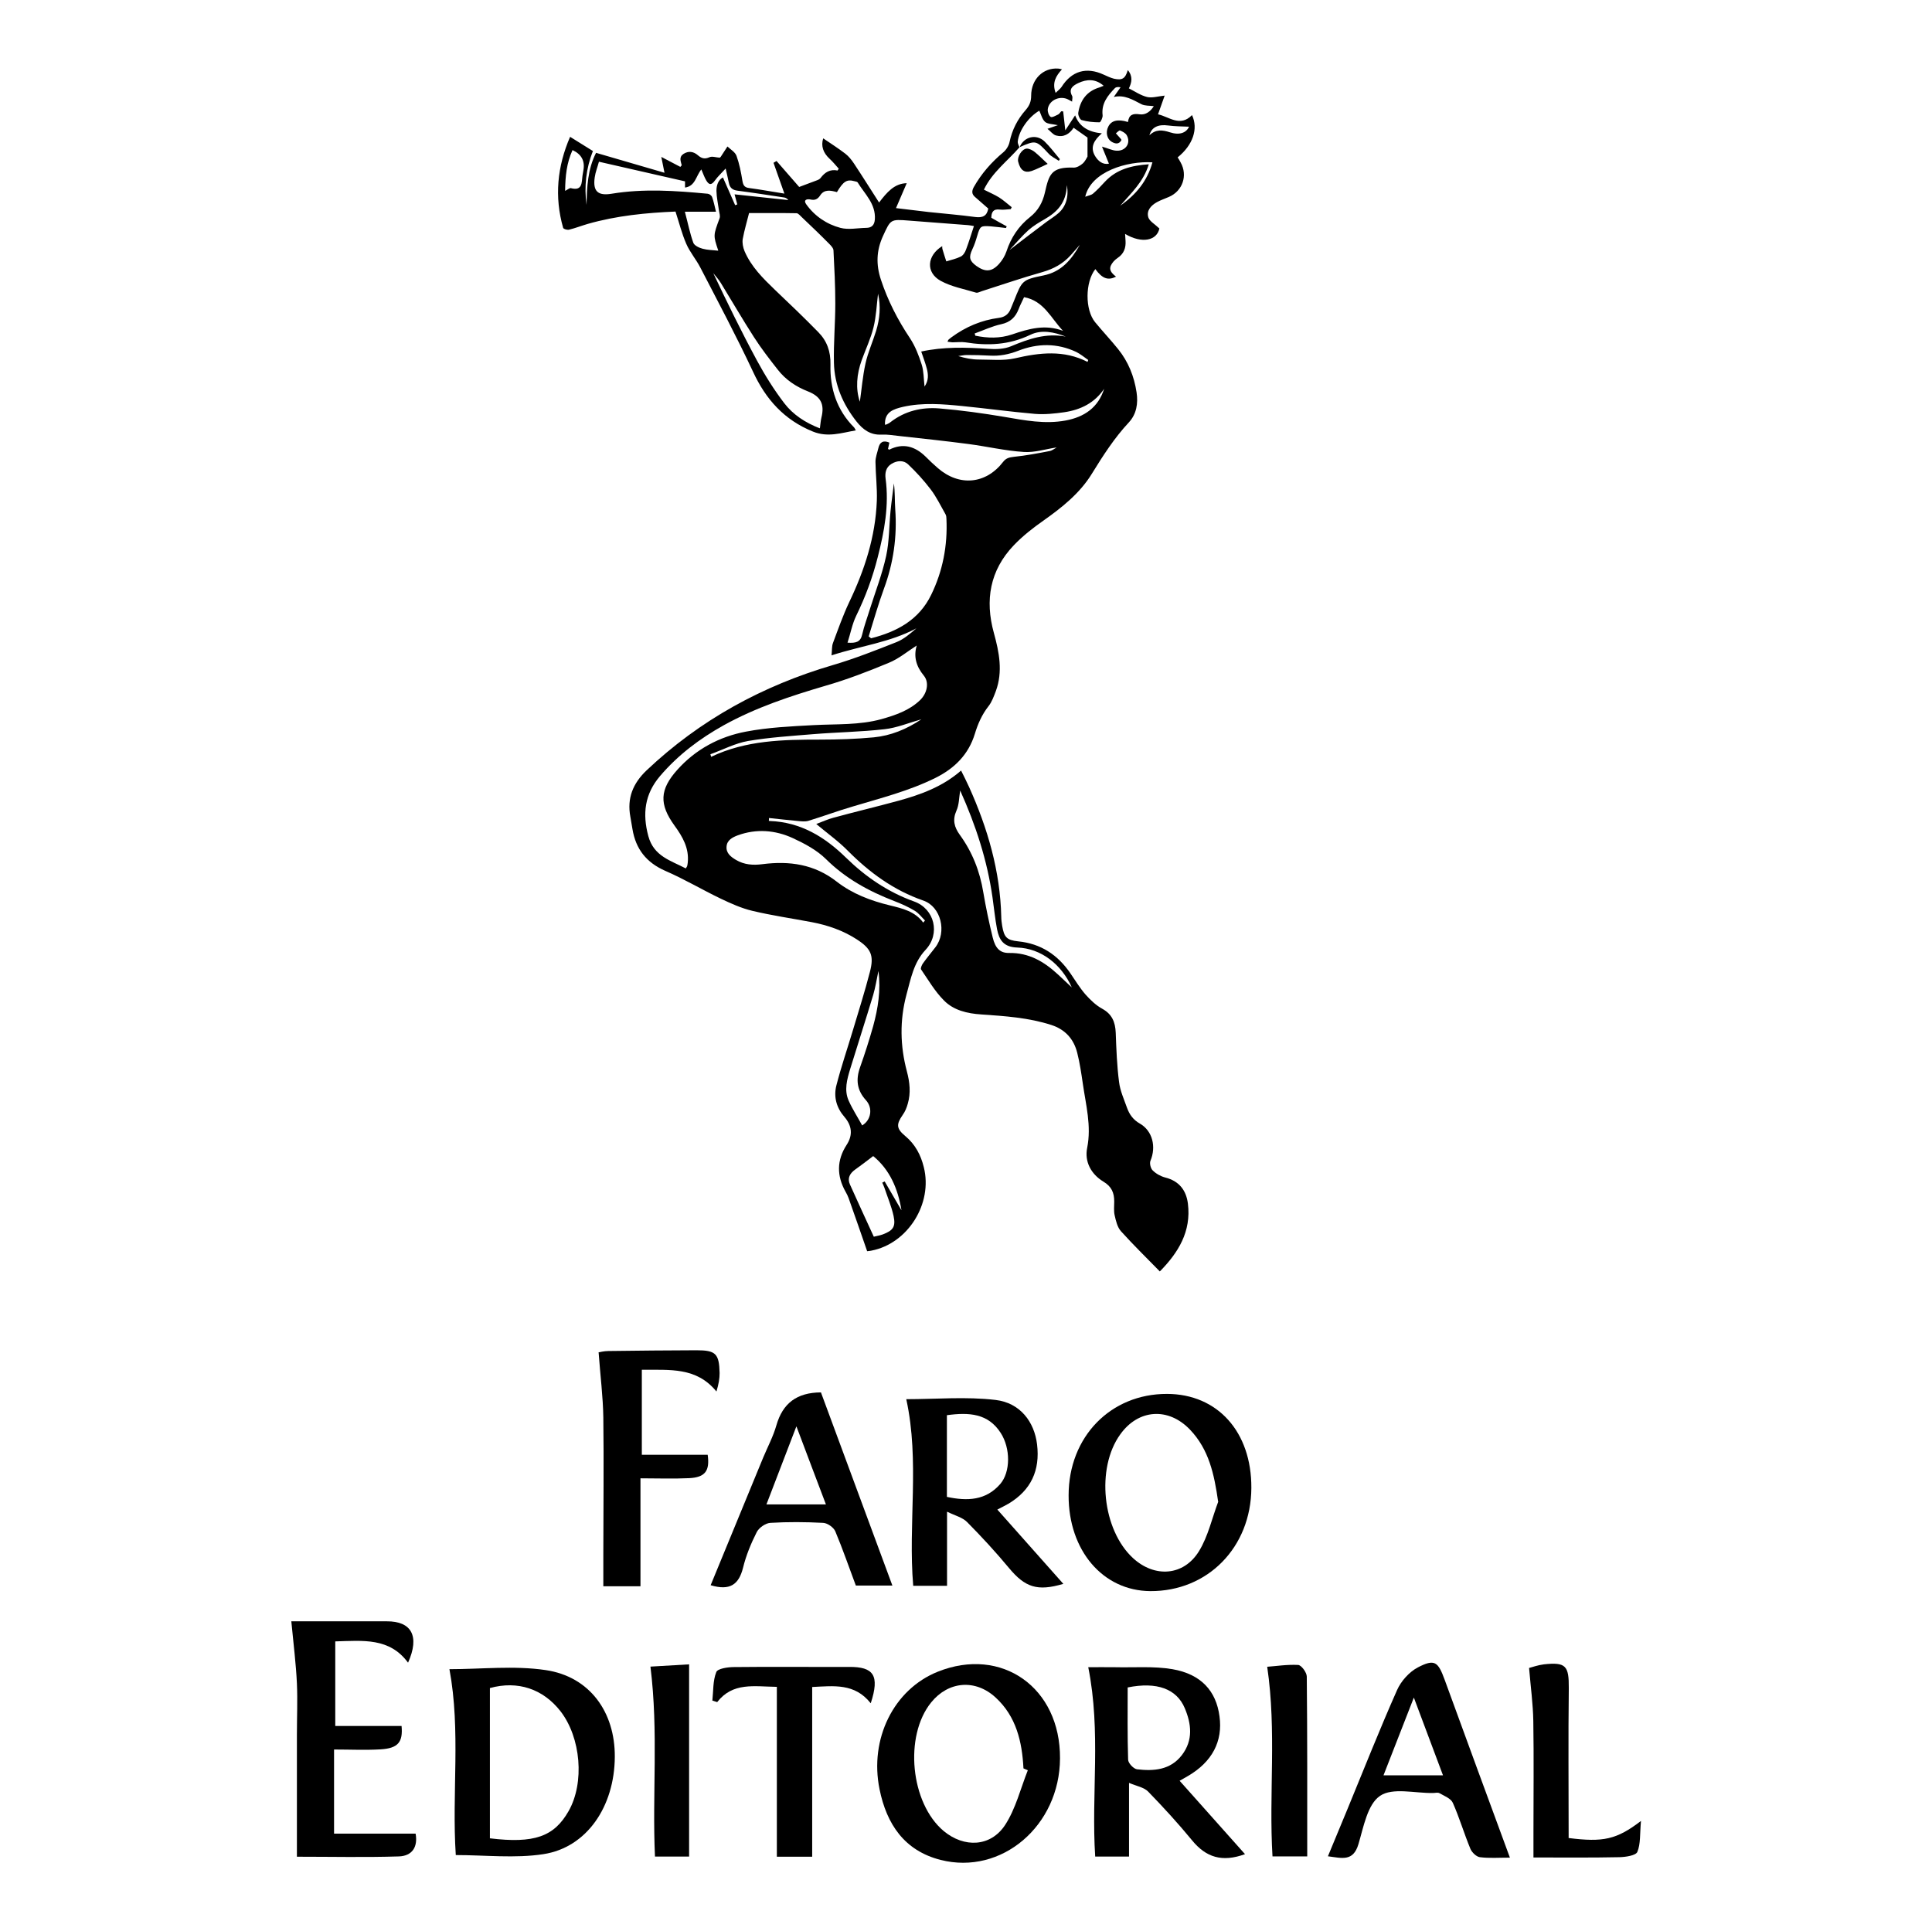 <?xml version="1.0" encoding="UTF-8"?>
<svg id="Camada_1" xmlns="http://www.w3.org/2000/svg" version="1.1" viewBox="0 0 1279.3 1279">
  <!-- Generator: Adobe Illustrator 29.2.1, SVG Export Plug-In . SVG Version: 2.1.0 Build 116)  -->
  <defs>
    <style>
      .st0 {
        display: none;
        fill: #d9d9d9;
      }
    </style>
  </defs>
  <rect class="st0" x=".3" width="1279" height="1279" rx="50.1" ry="50.1"/>
  <g>
    <g>
      <path d="M772.8,923.1c33.5.1,56,25.2,55.8,62.3-.2,39.3-28.9,68.5-66.9,68.3-31.4-.2-54.2-26.9-54.1-63.4,0-38.8,27.8-67.3,65.2-67.2ZM806.6,994.4c-2.6-18.2-6.1-34.5-18.6-47.6-14.3-15-34.2-13.7-46.2,3.1-16.2,22.4-11.9,63.3,8.5,82,14.3,13.1,33.5,11.8,43.6-4.6,6.1-9.9,8.6-21.8,12.8-32.9Z"/>
      <path d="M660.5,999.8c15,16.9,29.3,33,43.6,49.1-17.2,5.1-25.3,2.3-35.9-10.4-8.8-10.6-18.1-20.7-27.8-30.5-3-3.1-8-4.3-13.3-6.9v49.1h-22.4c-3.5-41.1,4.4-82.5-4.6-123.6,19.6,0,39.6-1.8,59.1.5,16.3,1.9,25.7,14.5,27.5,29.4,2.1,17.2-4,30.4-18.9,39.3-2.1,1.2-4.3,2.3-7.4,3.9ZM627,937.2v54.1c13.6,2.9,25.8,2.4,35.3-8.5,6.9-8,6.9-23.7.3-33.9-8.3-12.9-20.9-13.7-35.6-11.7Z"/>
      <path d="M396.3,895.6c.7-.1,3.6-.9,6.6-.9,19.4-.3,38.8-.4,58.3-.5,12.7,0,15,2.2,15.3,15.1,0,3.6-.6,7.3-2.1,12.2-13.3-16.3-30.8-14.2-49.4-14.4v56.3c13.8,0,28.7,0,43.6,0,1.5,10.6-1.6,15-12.3,15.5-10.5.5-21.1.1-32.2.1v71.5h-24.6c0-6.8,0-13.7,0-20.6,0-30.4.4-60.8,0-91.2-.2-13.8-2-27.7-3.1-42.9Z"/>
      <path d="M470.6,1049.7c11.7-28.4,23.2-56.4,34.7-84.3,3-7.2,6.7-14.1,8.8-21.5,4.2-14.6,13.5-21.7,29.5-21.8,15.6,42.1,31.3,84.6,47.3,127.9h-24.2c-4.4-11.7-8.6-24-13.6-35.9-1.1-2.6-5.2-5.5-8.1-5.6-11.6-.6-23.3-.7-34.9,0-3.2.2-7.5,3.2-9,6.1-3.8,7.5-7.1,15.5-9.1,23.7-2.8,11.1-8.7,15.3-21.4,11.5ZM527.3,944.7c-7.4,19.2-13.5,35.1-19.8,51.6h39.4c-6.4-17-12.5-32.9-19.5-51.6Z"/>
    </g>
    <g>
      <path d="M301.8,1228.5c-2.7-41.2,3.4-82.2-4.2-123.1,21.1,0,42.8-2.5,63.7.6,29.2,4.3,46,27.8,45.8,57.5-.2,32.8-18.5,60-47.3,64.4-18.8,2.9-38.5.6-58.1.6ZM324.3,1217.4c29.4,3.6,42.6-1.1,52.2-18,10.7-18.8,8.2-48.7-5.4-66.2-11.5-14.7-28.2-20.4-46.7-15.3v99.5Z"/>
      <path d="M701.9,1164.5c-.2,44.6-38.7,77.5-79.1,67.2-23.9-6.1-35.7-23.6-40.4-46.8-6.8-33.4,9.4-66.1,38.5-77.8,42.4-17,81.3,10.5,81,57.4ZM680.5,1172.3c-.9-.4-1.9-.8-2.8-1.2-.9-17.7-4.8-34.4-18.4-46.9-13.4-12.4-31.3-10.9-42.7,3.2-18.1,22.3-13.7,66.8,8.3,85.2,13.5,11.2,31.1,10.6,40.7-4.1,7-10.8,10.2-24.1,15-36.2Z"/>
      <path d="M747.6,1229.5h-22.4c-2.7-41.3,4-82.4-4.6-125.4,5.5,0,11.6-.1,17.7,0,12.7.3,25.6-.8,38,1.3,19.1,3.3,29,14.5,31.2,31.2,2.3,16.6-4.9,30.2-20.8,39.5-1.8,1-3.5,2-5.6,3.2,14.6,16.4,28.9,32.5,43.3,48.6-15.1,5.5-25.8,2.2-35.1-9.2-9.2-11.2-19-21.9-29.1-32.3-2.8-2.8-7.7-3.6-12.6-5.7v48.5ZM746.7,1117.5c0,16.1-.2,32,.3,47.8,0,2.3,3.6,6.1,5.9,6.4,11.1,1.3,22.1.5,29.7-9.4,7.6-9.9,6.3-20.7,1.9-31.1-5.4-12.8-18.5-17.6-37.8-13.7Z"/>
      <path d="M192.9,1073.7c19.3,0,39.7,0,60,0,1.1,0,2.1,0,3.2,0,16.3-.1,22,9.7,14.1,27.4-12.3-16.7-29.7-14.6-48.2-14.1v56h43.9c1,10.7-2.3,14.8-13.9,15.5-10.1.6-20.3.1-30.8.1v55.7h54c1.6,8.9-2.3,14.8-11.1,15.1-22.1.7-44.3.2-67.5.2,0-27.4,0-54.1,0-80.9,0-11.3.5-22.6,0-33.9-.6-12.8-2.2-25.5-3.7-41.1Z"/>
      <path d="M999.8,1230.2c-7.4,0-13.7.5-19.9-.3-2.3-.3-5.2-3.1-6.2-5.4-4.2-10.1-7.3-20.7-11.7-30.6-1.3-2.9-5.7-4.6-8.9-6.4-1.1-.6-2.8-.1-4.2-.1-12,.2-26.8-3.8-35.1,1.9-8.3,5.6-10.9,20.6-14.3,32-3.5,11.7-10.9,9.2-20.2,8,4.5-10.8,8.6-20.8,12.8-30.9,10.9-26.4,21.4-53.1,33-79.2,2.6-5.9,8-11.9,13.6-14.9,11.3-5.9,13.5-3.9,17.9,8.1,14.1,38.8,28.4,77.5,43.2,117.8ZM916.1,1175.7h39.4c-6.4-17.1-12.4-33.1-19.3-51.5-7.2,18.4-13.5,34.6-20.1,51.5Z"/>
      <path d="M576.5,1127.9c-10.6-13.3-24.2-11.4-38.7-10.7v112.4h-23.4v-112.5c-15.2-.2-29.1-3.2-39.5,10.1-1.1-.3-2.2-.7-3.2-1,.7-6.4.3-13.1,2.6-18.9.9-2.3,7.6-3.3,11.7-3.3,25.4-.3,50.9,0,76.3-.1,16.2-.1,20.3,5.6,14.3,24Z"/>
      <path d="M1038.6,1217.2c22.9,2.9,31.8,1.1,48-11.3-.8,8.7-.2,15.2-2.4,20.5-1,2.4-7.7,3.4-11.8,3.5-18.7.4-37.4.2-57,.2v-16.2c0-24.8.3-49.5-.1-74.3-.2-11.1-1.7-22.1-2.8-35,1.9-.5,5.8-1.9,9.8-2.4,14.6-1.6,16.6,1,16.5,15.7-.4,32.8-.1,65.7-.1,99.2Z"/>
      <path d="M456.3,1229.5h-22.6c-1.9-41.3,2.4-82.4-3-125.8,7.2-.4,16.4-1,25.6-1.5v127.3Z"/>
      <path d="M842.6,1229.4c-2.5-41.7,2.8-82.6-3.5-125.6,5.8-.4,13.2-1.6,20.5-1.2,2.1.1,5.7,5,5.7,7.7.4,39.5.3,78.9.3,119.1h-23Z"/>
    </g>
    <g>
      <path d="M509.9,543.7c20.3.8,36.2,10.5,50.3,24.3,13,12.7,27.8,22.8,45.1,29,13.6,4.9,17.5,21.4,7.6,32-8,8.5-9.8,19.3-12.7,29.8-4.5,16.9-4.2,33.8.3,50.7,1.9,7.1,2.7,14.3.6,21.4-.7,2.6-1.8,5.3-3.4,7.5-4.3,6.2-4.2,9,1.7,13.9,6.6,5.5,10.3,12.5,12.3,20.6,6.1,24.1-10.5,50.6-34.6,55.3-1.3.3-2.7.3-2.9.4-4.2-12.1-8.2-23.7-12.3-35.2-.5-1.4-1.2-2.8-2-4.2-5.9-10.5-5.9-20.8.7-31,4.3-6.6,3.5-12.8-1.5-18.6-5.2-6-7.2-13.2-5.3-20.7,3.2-12.5,7.4-24.7,11.1-37.1,3.8-12.7,7.8-25.3,11.1-38.1,2.9-11,.8-15.5-8.8-21.7-9-5.8-19.1-9.3-29.6-11.3-13.2-2.5-26.4-4.4-39.4-7.5-7.2-1.7-14.3-4.9-21-8.1-12.3-5.9-24.2-13-36.7-18.4-12.5-5.5-19.5-14.4-21.7-27.6-.5-2.7-.9-5.5-1.4-8.2-2.3-12.3,1.7-22.1,10.7-30.7,35.4-33.5,76.8-56.1,123.5-69.8,14.3-4.2,28.2-9.7,42.1-15.2,4.8-1.9,9-5.6,13.1-9.1-17.4,9.3-36.8,11.6-56.2,17.9.4-3.4.1-6,1-8.3,3.4-9.1,6.6-18.2,10.7-26.9,10.2-21.3,17.4-43.4,18.3-67.2.3-8.6-.8-17.2-.9-25.8,0-3,1.2-6,1.9-9,.9-3.9,3.1-5.5,7.3-3.7-.3,1.4-.6,2.8-.9,4.2.4.2.7.5.8.5,9.1-4.6,17-2.3,24,4.5,2.6,2.6,5.3,5.2,8.1,7.6,14.2,12.4,31.9,10.8,43.3-4,2.1-2.7,4.2-3,7.3-3.4,7.9-.8,15.7-2.3,23.5-3.8,1.7-.3,3.2-1.6,4.7-2.4-7.4,1.1-14.7,3.5-21.8,3-12.4-.8-24.6-3.7-36.9-5.3-15.2-2-30.5-3.6-45.8-5.3-3.8-.4-7.7-1.1-11.5-.9-7.3.4-12.3-3.3-16.5-8.6-9-11.4-14.7-24.4-15-39-.3-13.1.9-26.2.9-39.2,0-11.7-.6-23.4-1.2-35.1,0-1.5-1.6-3.2-2.8-4.4-5.9-6-12-11.8-18.1-17.6-1.1-1-2.3-2.6-3.5-2.7-10.6-.2-21.1-.1-31.5-.1-1.3,5.3-3.1,11.2-4.2,17.2-.4,2.5.2,5.6,1.2,8,4.4,10.3,12.2,18,20.1,25.6,9.7,9.2,19.4,18.5,28.7,28,5.8,5.9,8.3,12.8,8.1,21.6-.4,15.7,4.2,30.1,15.7,41.6.3.3.4.8,1.1,1.9-9.7,1.7-18.5,4.8-28.4.8-19-7.7-31.2-21.3-39.7-39.7-10.9-23.3-23-46-34.8-68.8-2.8-5.5-7-10.3-9.4-15.9-2.9-6.7-4.7-13.9-7.1-21.3-19.3.8-39,2.7-58.2,8.2-4.1,1.2-8.2,2.8-12.3,3.8-1.2.3-3.6-.4-3.9-1.2-5.9-20.6-3.9-40.7,4.6-60.3,5.3,3.3,10.1,6.3,15.1,9.4-4.5,11.5-5.9,23.4-4.2,35.7.2-11.9.8-23.8,6.3-34.5,15.2,4.4,29.9,8.7,45.3,13.2-.8-3.9-1.4-6.8-2.1-10.5,4.8,2.5,8.8,4.6,12.6,6.6.5-.7.9-.9.9-1.1-.6-2.6-2-5.4,1.2-7.5,3.3-2.1,6.6-1.6,9.4.8,2.4,2.1,4.5,2.9,7.8,1.4,1.8-.8,4.4.2,6.8.3.1-.1.4-.3.6-.5,1.5-2.3,3-4.6,4.5-6.9,2.1,2,5.1,3.7,6,6.2,1.9,5.3,3,10.9,3.9,16.5.5,2.8,1.2,4.4,4.4,4.8,7.6,1,15.1,2.4,23.4,3.7-2.6-7.3-4.9-13.9-7.2-20.4.7-.4,1.3-.8,2-1.2,5.3,6,10.5,12,15,17.2,4.6-1.7,8.4-3.1,12-4.5.8-.3,1.7-.8,2.2-1.5,2.8-3.7,6.2-5.9,11.2-4.9.3-.4.5-.8.8-1.2-2-2.2-3.9-4.6-6.1-6.6-4.2-3.9-5.8-8.4-4.2-13.5,5,3.4,10,6.6,14.7,10.2,2.2,1.7,4.1,4.1,5.7,6.5,5.5,8.3,10.8,16.8,16.6,25.8,5.2-6.8,10.1-12.6,18.3-12.8-2.2,5.2-4.5,10.4-7.1,16.5,8.1,1,14.9,1.8,21.7,2.6,10.3,1.1,20.5,1.9,30.8,3.3,4.8.6,7.7-.6,8.6-5.6-2.9-2.5-5.9-5.1-8.8-7.7-2.2-1.9-2.2-3.9-.8-6.5,5.1-9,11.7-16.5,19.6-23.1,1.9-1.6,3.6-4.3,4.1-6.8,1.7-8.1,5.3-15.1,10.7-21.2,2.5-2.9,3.6-5.6,3.6-9.4,0-11,8-18.7,17.9-18,.6,0,1.2.2,2.5.5-3.9,4.3-6.7,8.7-4.2,15.6,1.6-1.6,3-2.6,3.9-3.9,6.7-10.6,16.4-13.5,27.9-8.2,2.2,1,4.5,2.1,6.8,2.7,5.5,1.2,7.5,0,9.2-5.7,3.5,4.2,2.6,8.3.7,12.1,4.1,2.1,7.9,4.7,12,5.7,3.3.8,7.1-.4,11.7-.9-1.3,3.7-2.8,8-4.4,12.4,7.2,1.5,14.6,8.7,22.5.5,4.3,9,.6,19.9-9.5,28,.7,1.1,1.4,2.2,2,3.4,4.8,8.6,1.3,18.9-7.8,22.8-2.7,1.2-5.5,2.1-8,3.5-3.9,2.2-7,5.6-5.6,10.1.9,2.6,4.3,4.4,7.3,7.3-1.6,7.9-11.4,10.3-22.7,3.6.1,1.7.2,3.2.3,4.6.3,4.6-1.1,8.5-5.1,11.2-1,.7-2,1.5-2.8,2.4-3.4,4-3,6.6,1.6,10.1-5.3,2.7-9.1,1.3-13.7-5-6.8,8.6-6.9,26.9-.2,35.1,5,6.1,10.4,11.8,15.3,17.9,6.7,8.3,10.6,18,12.2,28.6,1.1,7.3,0,14.4-5.1,19.9-9.6,10.3-17.1,22-24.5,34-7.9,12.9-19.7,22.3-32,31-7,4.9-13.9,10.3-19.8,16.5-15.7,16.5-19.1,36.2-13.1,57.9,3.5,12.7,6.1,25.6,1.3,38.6-1.3,3.4-2.6,7.1-4.8,9.9-4.4,5.6-7.1,11.8-9.1,18.4-4.2,13.7-13.4,22.8-26,29.1-17.5,8.7-36.3,13.4-54.9,19-9.9,2.9-19.6,6.5-29.4,9.5-2.1.6-4.5.3-6.7.1-6.4-.6-12.8-1.3-19.3-2,0,.6,0,1.3-.1,1.9ZM675.1,97.6h-.1c-7.9,9.1-18,16.5-23.5,28,3.5,1.8,6.9,3.2,10,5.1,3,1.9,5.6,4.3,8.4,6.5-.2.4-.4.9-.6,1.3-2.4.1-4.8.6-7.2.3-4.5-.6-5.6,1.8-5.7,5.4,3.5,2,6.8,3.9,10.2,5.7-.2.4-.3.8-.5,1.1-3.3-.4-6.6-.8-10-1.1-6.8-.5-7.1-.2-9,6.2-.9,3.1-1.9,6.2-3.3,9.1-2.4,5.2-1.9,7.5,2.7,10.9,5.9,4.2,10.2,4,15-1.3,2.1-2.3,3.9-5.3,4.9-8.2,3-9.2,8.1-16.9,15.7-22.9,5.3-4.2,8.3-9.6,9.8-16.2,2.7-11.8,4-17.1,19.2-16.5,1.9,0,4.2-1.3,5.8-2.7,1.6-1.4,2.6-3.6,3.2-4.6v-12.6c-3.1-2.2-6.1-4.3-9.2-6.5-2.8,4.3-6.7,6.5-11.7,5.1-2-.6-3.6-2.8-5.6-4.4,2.9-1,4.7-1.7,6.9-2.4-3.6-.8-6.8-.7-8.5-2.2-1.9-1.7-2.6-4.8-3.8-7.4-7,4-13.5,13-14.3,20.5-.1,1.2.7,2.5,1.1,3.7ZM714.9,162.3c-2,2.3-4,4.5-6,6.8-5.1,5.6-11.3,9-18.7,11.1-13.5,3.8-26.7,8.4-40,12.6-1.3.4-2.8,1.3-3.9,1-7.9-2.4-16.3-3.9-23.4-7.8-10-5.5-9.2-16.7,1-23,0,.7,0,1.3.1,1.8.8,2.8,1.7,5.5,2.6,8.3,3.2-1,6.6-1.7,9.6-3.2,1.6-.8,2.9-2.9,3.5-4.7,1.9-5,3.4-10.1,5.2-15.5-1.7-.3-2.7-.5-3.8-.6-13-1-26.1-2-39.1-3-12.5-1-12.2-.9-17.4,10.4-4.3,9.5-4.6,18.7-1.3,28.7,4.6,13.9,11.1,26.6,19.2,38.7,3.5,5.3,5.9,11.5,7.8,17.5,1.4,4.4,1.3,9.3,1.9,14.6,2.8-4.1,2.5-8,1.5-11.9-1-3.8-2.4-7.5-3.7-11.3,14.7-3.2,29.4-2.8,44.2-1.8,5.1.4,10.8.2,15.3-1.7,11.7-4.9,23.2-8.9,36.2-6.4-7.8-3.1-16.2-4.7-23.4-1.2-14.1,6.8-28.3,7.4-43.1,5-2.7-.4-5.5,0-8.3,0-1.1,0-2.2-.3-3.5-.4.4-.8.4-1.1.6-1.3.7-.6,1.4-1.2,2.1-1.7,9.4-6.9,19.8-11.3,31.3-12.8,4-.5,6.5-2.5,7.9-6.1.7-1.7,1.4-3.4,2.1-5.1,5.4-13.5,5.3-14,19.6-16.9,11.8-2.4,18.3-10.3,23.9-20ZM607.3,427.3c-6.4,4.1-12.2,9-18.9,11.7-13.7,5.7-27.7,11.1-42,15.2-23.1,6.8-45.8,14.3-67,26-16,8.9-30.4,19.7-42.4,33.8-10.1,11.9-11.7,24.9-7.7,39.7,3.6,13.4,14.9,16.2,24.8,21.4.6-1,.8-1.2.9-1.5.2-.7.3-1.5.4-2.3,1-9.6-3.4-17.2-8.8-24.6-10.2-14.1-9.8-23.8,1.8-36.8,12.2-13.7,28-22.1,45.6-25.4,14.7-2.8,29.9-3.5,44.9-4.3,15-.8,30.2.1,44.9-4,9.2-2.6,18.3-5.7,25.4-12.5,4.7-4.5,6.3-11.7,2.5-16.3-5.1-6.2-6.9-12.7-4.6-20.2ZM575.4,421.6c.5.4.9.7,1.4,1.1,17-4.3,31.7-12.1,39.8-28.8,7.7-15.8,10.9-32.6,10.1-50.2,0-1-.1-2.2-.6-3.1-3.2-5.6-6-11.5-9.9-16.6-4.5-5.9-9.6-11.5-15-16.6-2.9-2.7-7.2-2.5-10.9-.2-3.6,2.2-4.4,5.8-3.9,9.7,2.4,17.8-.8,34.9-5.2,52.1-3.4,13.5-8.2,26.4-14.3,38.9-2.6,5.4-3.7,11.5-5.7,17.7,5.6.4,8.6-.4,9.7-5.4,1.3-5.7,3.4-11.2,5.1-16.8,3.7-11.7,8.2-23.3,10.8-35.3,2.1-9.7,1.9-19.9,2.9-29.8.6-6.1,1.5-12.1,2.2-18.2.8,5.9.5,11.6.9,17.2,1.3,18.1-1.2,35.6-7.5,52.6-3.8,10.4-6.8,21-10.1,31.6ZM475.6,165.9c-3.4-10.1-3.3-10,.9-21.4.5-1.4-.1-3.3-.4-4.9-.6-4.4-1.6-8.8-1.7-13.2,0-3.6,1.1-7.2,4.3-8.9,2.7,6.2,5.4,12.3,8.1,18.4.5-.2.9-.4,1.4-.5-.6-2.1-1.1-4.2-1.8-6.7,12.1,1.3,23.9,2.6,35.6,3.8-1-1.3-2.1-1.7-3.3-1.8-10-1.5-20.1-3.1-30.2-4.4-3.4-.4-5.3-1.9-5.9-5.3-.5-2.7-1.2-5.3-2.1-9.4-2.9,3.2-5.2,5.3-7,7.8-2.3,3.2-3.9,3.4-5.9,0-1.2-2.1-2-4.4-3.2-7.2-3.6,4.4-4,11.1-10.8,12v-4.1c-18.9-4.3-37.6-8.6-57-13-.9,3.4-2.3,6.8-2.8,10.4-1.3,9.2,2.1,12.3,11.2,10.8,21.2-3.5,42.4-2,63.6,0,1.1.1,2.5,1.1,2.9,2.1,1.1,3,1.7,6.1,2.6,9.8h-20.6c2,7.5,3.3,14.2,5.6,20.6.7,1.8,3.8,3.3,6.1,3.9,3.2.9,6.6.9,10.3,1.3ZM611.2,611.1c.4-.5.8-1,1.3-1.5-2.2-2.2-4.1-4.8-6.7-6.4-4.3-2.6-9-4.7-13.7-6.5-16.8-6.5-32.2-14.9-45.2-27.8-6.1-6-14.2-10.3-22-13.9-11.6-5.3-24.1-6.3-36.4-1.8-3.5,1.3-7.1,3.2-7.4,7.4-.4,4.4,2.9,6.9,6.3,8.9,5.4,3.2,11.3,3.6,17.4,2.8,17.9-2.3,34.5,0,49.3,11.6,10.3,8,22.4,12.6,35.2,15.7,8.2,2,16.6,3.9,22.1,11.5ZM734.3,108.4c-1.5-3.6-2.9-7-4.6-11.3,4.2,1.2,6.9,2.6,9.7,2.7,6,.3,9.6-5.1,6.7-10.2-.8-1.5-2.8-2.5-4.5-3.2-.5-.2-1.8,1.2-2.7,1.9,1.1,1.3,2.3,2.5,3.4,3.8,0,.1.1.3.3.6-1.6,3.1-4.1,2.6-6.5,1.2-3.1-1.8-4.1-6.3-2.3-9.9,2-4.2,6.3-5.3,13.1-3.2.6-4.7,3.1-5.8,7.7-5.1,4.1.6,7.3-2,9.4-5.4-2.9-.4-5.9-.1-8.2-1.3-5.7-2.9-11.1-6.4-18.3-4.8,1.9-2.7,3.2-4.5,4.5-6.4-1.7-.3-3-.2-3.7.5-4.8,5-9.1,10.2-8.2,18,.2,1.5-1.3,4.7-2,4.7-4,0-8.1-.4-11.9-1.5-1.1-.3-2.5-3.3-2.2-4.9,1.3-8.2,5.6-14.2,14-16.7.9-.3,1.7-.7,2.8-1.1-5.5-4.8-11.2-4.4-16.8-1.8-3.3,1.6-6.7,3.7-4.1,8.5.5.9,0,2.3,0,3.8-1.5-.8-2.6-1.5-3.7-1.9-5.4-1.9-11.7,1.4-12.4,6.9-.2,1.7.6,4.2,1.9,5.1.9.6,3.3-.8,5-1.6.8-.4,1.3-1.4,2-2.1.4,0,.9,0,1.3.1.4,3.6.8,7.3,1.4,12.5,2.4-3.7,4.3-6.6,6.5-9.9,2.9,7.7,9.1,11.1,17.7,11.9-5.1,4.5-8,9.1-4.5,15,2.1,3.5,5.2,5.9,9.2,5.1ZM596.9,801.4c-2.3-14.1-7.7-26.8-18.7-35.8-4.3,3.3-8.1,6.2-11.9,8.9-3.5,2.5-5.4,5.7-3.5,9.9,5.1,11.4,10.4,22.8,15.8,34.6,1.4-.4,3.7-.7,5.9-1.5,6.9-2.6,8.7-5.1,7.2-12.2-1.4-6.4-4-12.5-6.1-18.8-.4-1.1-.9-2.2-1.4-3.3.5-.3,1.1-.5,1.6-.8l11,18.9ZM542.9,283.6c.4-2.8.5-4.9,1-7,2.2-8.8-.3-14-8.9-17.4-7.9-3.1-14.8-7.7-20-14.4-5.5-7-11-14.1-15.8-21.6-7.6-11.8-14.6-23.9-21.9-35.8-1.4-2.3-3.3-4.4-5-6.5,9.3,19.6,18.7,38.9,28.9,57.8,5.3,9.8,11.3,19.4,18.1,28.3,5.8,7.6,13.9,12.9,23.4,16.6ZM554.1,127.2c-4.1-1.1-8.3-2-11,2.2-1.7,2.6-3.6,3.4-6.5,2.7-2.3-.5-4.8.3-2.8,3.1,5.6,7.9,13.6,13.3,22.7,15.7,5.3,1.4,11.3.1,17,0,3.6,0,5.5-1.7,5.8-5.6.7-10.3-6.7-16.8-11.4-24.5-.3-.5-1.4-.6-2.1-.8-5-1.4-7.3,0-11.6,7.2ZM581.6,643.3c-1.1,5.2-1.9,10.5-3.4,15.6-4.9,16.3-10.2,32.6-15.2,48.9-2.1,7-4.2,14.1-1,21.2,2.5,5.6,5.9,10.8,8.9,16.3,5.8-3.4,7.3-11.4,2.5-16.7-6-6.6-6.8-13.6-3.9-21.8,3.2-9,6.1-18.1,8.7-27.3,3.2-11.7,5.1-23.7,3.5-36.2ZM731.3,257.2c-6.3,9.6-15.7,14.2-26.6,15.8-6.4.9-12.9,1.6-19.3,1.1-16.1-1.4-32.1-3.6-48.2-5.2-13-1.3-26.1-2.4-39.1.5-6.5,1.5-12.5,3.4-12.1,11.9.4,0,.8-.2,1.2-.3.8-.4,1.7-.8,2.4-1.4,9.6-7.5,20.9-10.1,32.6-9.1,14.4,1.2,28.7,3.2,43,5.6,13.4,2.3,26.7,4.9,40.3,2.4,12.5-2.3,21.8-8.6,25.7-21.3ZM645.4,220.8c.1.5.3,1,.4,1.5,8.1,1.7,16.3,1.9,24.3-.8,11.1-3.8,22-6.9,33.8-2.4-7.9-8.2-12.6-19.9-25.8-22.3-1.2,2.7-2.6,5.2-3.6,7.9-2.1,5.4-5.5,8.7-11.5,10-6,1.3-11.7,4-17.5,6.1ZM610.3,476.3c-8.6,2.4-16.4,5.7-24.5,6.6-15.7,1.8-31.6,2-47.4,3.3-14.4,1.2-28.8,2.1-43,4.5-8.6,1.5-16.7,5.8-25,8.8l.5,1.7c23-11,47.6-11.4,72.3-11.4,11.8,0,23.7-.4,35.4-1.5,11.2-1.1,21.6-5.3,31.6-12ZM720.1,239.7c.2-.4.4-.9.5-1.3-2.6-1.8-5.1-3.9-7.9-5.3-12.7-6-25.7-5.8-38.5-.8-6.2,2.4-12.3,3.6-18.9,3.2-5.1-.3-10.2-.4-15.2-.4-1.9,0-3.7.5-5.6.7,4.6,1.4,9.1,2.3,13.7,2.3,8,0,16.2.9,23.8-.8,16.4-3.8,32.4-5.7,48.2,2.4ZM379.1,99.4c-3.9,8.5-4.8,17.4-4.9,27,1.7-.8,2.9-2,3.8-1.8,7.7,2,7.1-3.6,7.7-8.2.2-1.2.4-2.4.6-3.6q1.7-9.3-7.2-13.4ZM741.8,136.2c10.2-7.1,17.9-16.2,21.3-28.7-16.8-1-40.7,6.1-44.5,22.8,2-.8,3.9-1,5.2-2.1,2.8-2.4,5.3-5.1,7.8-7.8,7.7-8.3,17.6-10.8,29.1-11.6-3.6,11.8-11.8,19.1-18.9,27.4ZM569.4,265.8c1.1-7.6,1.8-16.5,3.7-25.1,1.6-7.3,4.8-14.3,7-21.5,2.5-8.1,3.2-16.5,1.3-24.7-.9,7.4-1.2,15-3,22.3-1.8,7.4-5.2,14.5-7.8,21.7-3.4,9.4-4.1,18.9-1.3,27.4ZM668.7,165.4c8.6-6.6,16.4-12.6,24.3-18.5,2.6-1.9,5.4-3.6,7.8-5.7,4.9-4.2,7.1-10.9,5.6-18.6-.3,11.7-6.4,17.8-14.7,22.6-3.7,2.1-7.5,4.4-10.7,7.2-4.2,3.8-7.9,8.2-12.3,12.9ZM787.3,83.9c-4.7-.2-9.3-.2-13.8-.8-6.5-.9-11,1.1-12.4,6.5,4.2-4.1,8.6-3.6,13.5-2,6.5,2.1,10.8.4,12.8-3.7Z"/>
      <path d="M767.8,841.8c-9-9.2-17.6-17.6-25.6-26.5-2.3-2.6-3.3-6.8-4.1-10.4-.7-2.9-.3-6.1-.3-9.2,0-5.8-1.7-9.9-7.2-13.2-8.1-4.9-12.6-13.2-10.7-22.4,2.9-14.6-.9-28.4-2.9-42.5-1-6.8-2-13.7-3.7-20.4-2.3-9.1-7.9-15.4-17.1-18.4-15.1-4.9-30.8-5.9-46.5-7-9.2-.6-18.2-2.7-24.6-9.2-6-6-10.4-13.6-15.2-20.6-.5-.7.5-3,1.3-4.1,2.6-3.6,5.5-7.1,8.2-10.6,7.7-10,3.8-26.8-8-30.9-19.6-6.8-35.6-18.5-50-33-6.2-6.3-13.5-11.5-20.9-17.7,3.8-1.4,7.6-3.2,11.5-4.2,14.3-3.9,28.6-7.3,42.9-11.2,14.8-4.1,29.1-9.2,41.5-20,1.9,3.9,3.7,7.3,5.3,10.9,12.3,27.3,20.6,55.7,21.3,85.9,0,2,.3,4,.6,6,1.3,7.6,3,9.5,10.6,10.3,15,1.5,26.2,8.9,34.6,21.2,3.2,4.7,6.2,9.6,9.9,13.9,3.2,3.6,6.9,7.2,11.1,9.5,6.6,3.6,8.7,8.9,9,15.9.4,10.9.8,21.8,2.2,32.6.7,5.9,3.3,11.5,5.3,17.2,1.6,4.4,4.1,7.9,8.5,10.4,8.4,4.8,10.9,15.4,7,24.6-.7,1.7.1,5.1,1.5,6.4,2.2,2.2,5.3,3.9,8.3,4.7,9.2,2.3,13.9,8.5,15,17.3,2.3,18.5-6.4,32.5-18.6,44.9ZM635.8,523.4c-.8,5-.7,9.6-2.5,13.5-2.7,6.1-1.4,10.9,2.2,15.9,8.3,11.4,13.3,24.1,15.6,38.1,1.7,10,3.8,20,6.2,29.8,1.8,7.5,5,10.5,11,10.4,13-.2,23,5.7,32.1,14.1,2.9,2.7,5.7,5.3,9.3,8.7-6.9-15.4-20.5-25.9-36.1-26.4-9.1-.3-12-5-13.4-12.2-1.3-6.9-2-14-3-21-3.5-24.6-11.1-47.9-21.5-71Z"/>
      <path d="M693.6,108.6c-3.8,1.7-7,3.4-10.4,4.6-4.7,1.6-7.6-.4-9-6.1-.8-3.2,2.4-8.5,5.7-8.7,1.7,0,3.8,1.1,5.2,2.2,2.7,2.2,5.2,4.7,8.6,7.9Z"/>
      <path d="M675.1,97.6c2.8-7.1,11.1-9.2,16.6-3.9,3.7,3.6,6.8,7.8,10.1,11.7-.2.4-.5.7-.7,1.1-2.2-1.5-4.8-2.7-6.6-4.6-8.5-9.1-8.4-9.2-19.5-4.4,0,0,.1.1.1.1Z"/>
    </g>
  </g>
</svg>